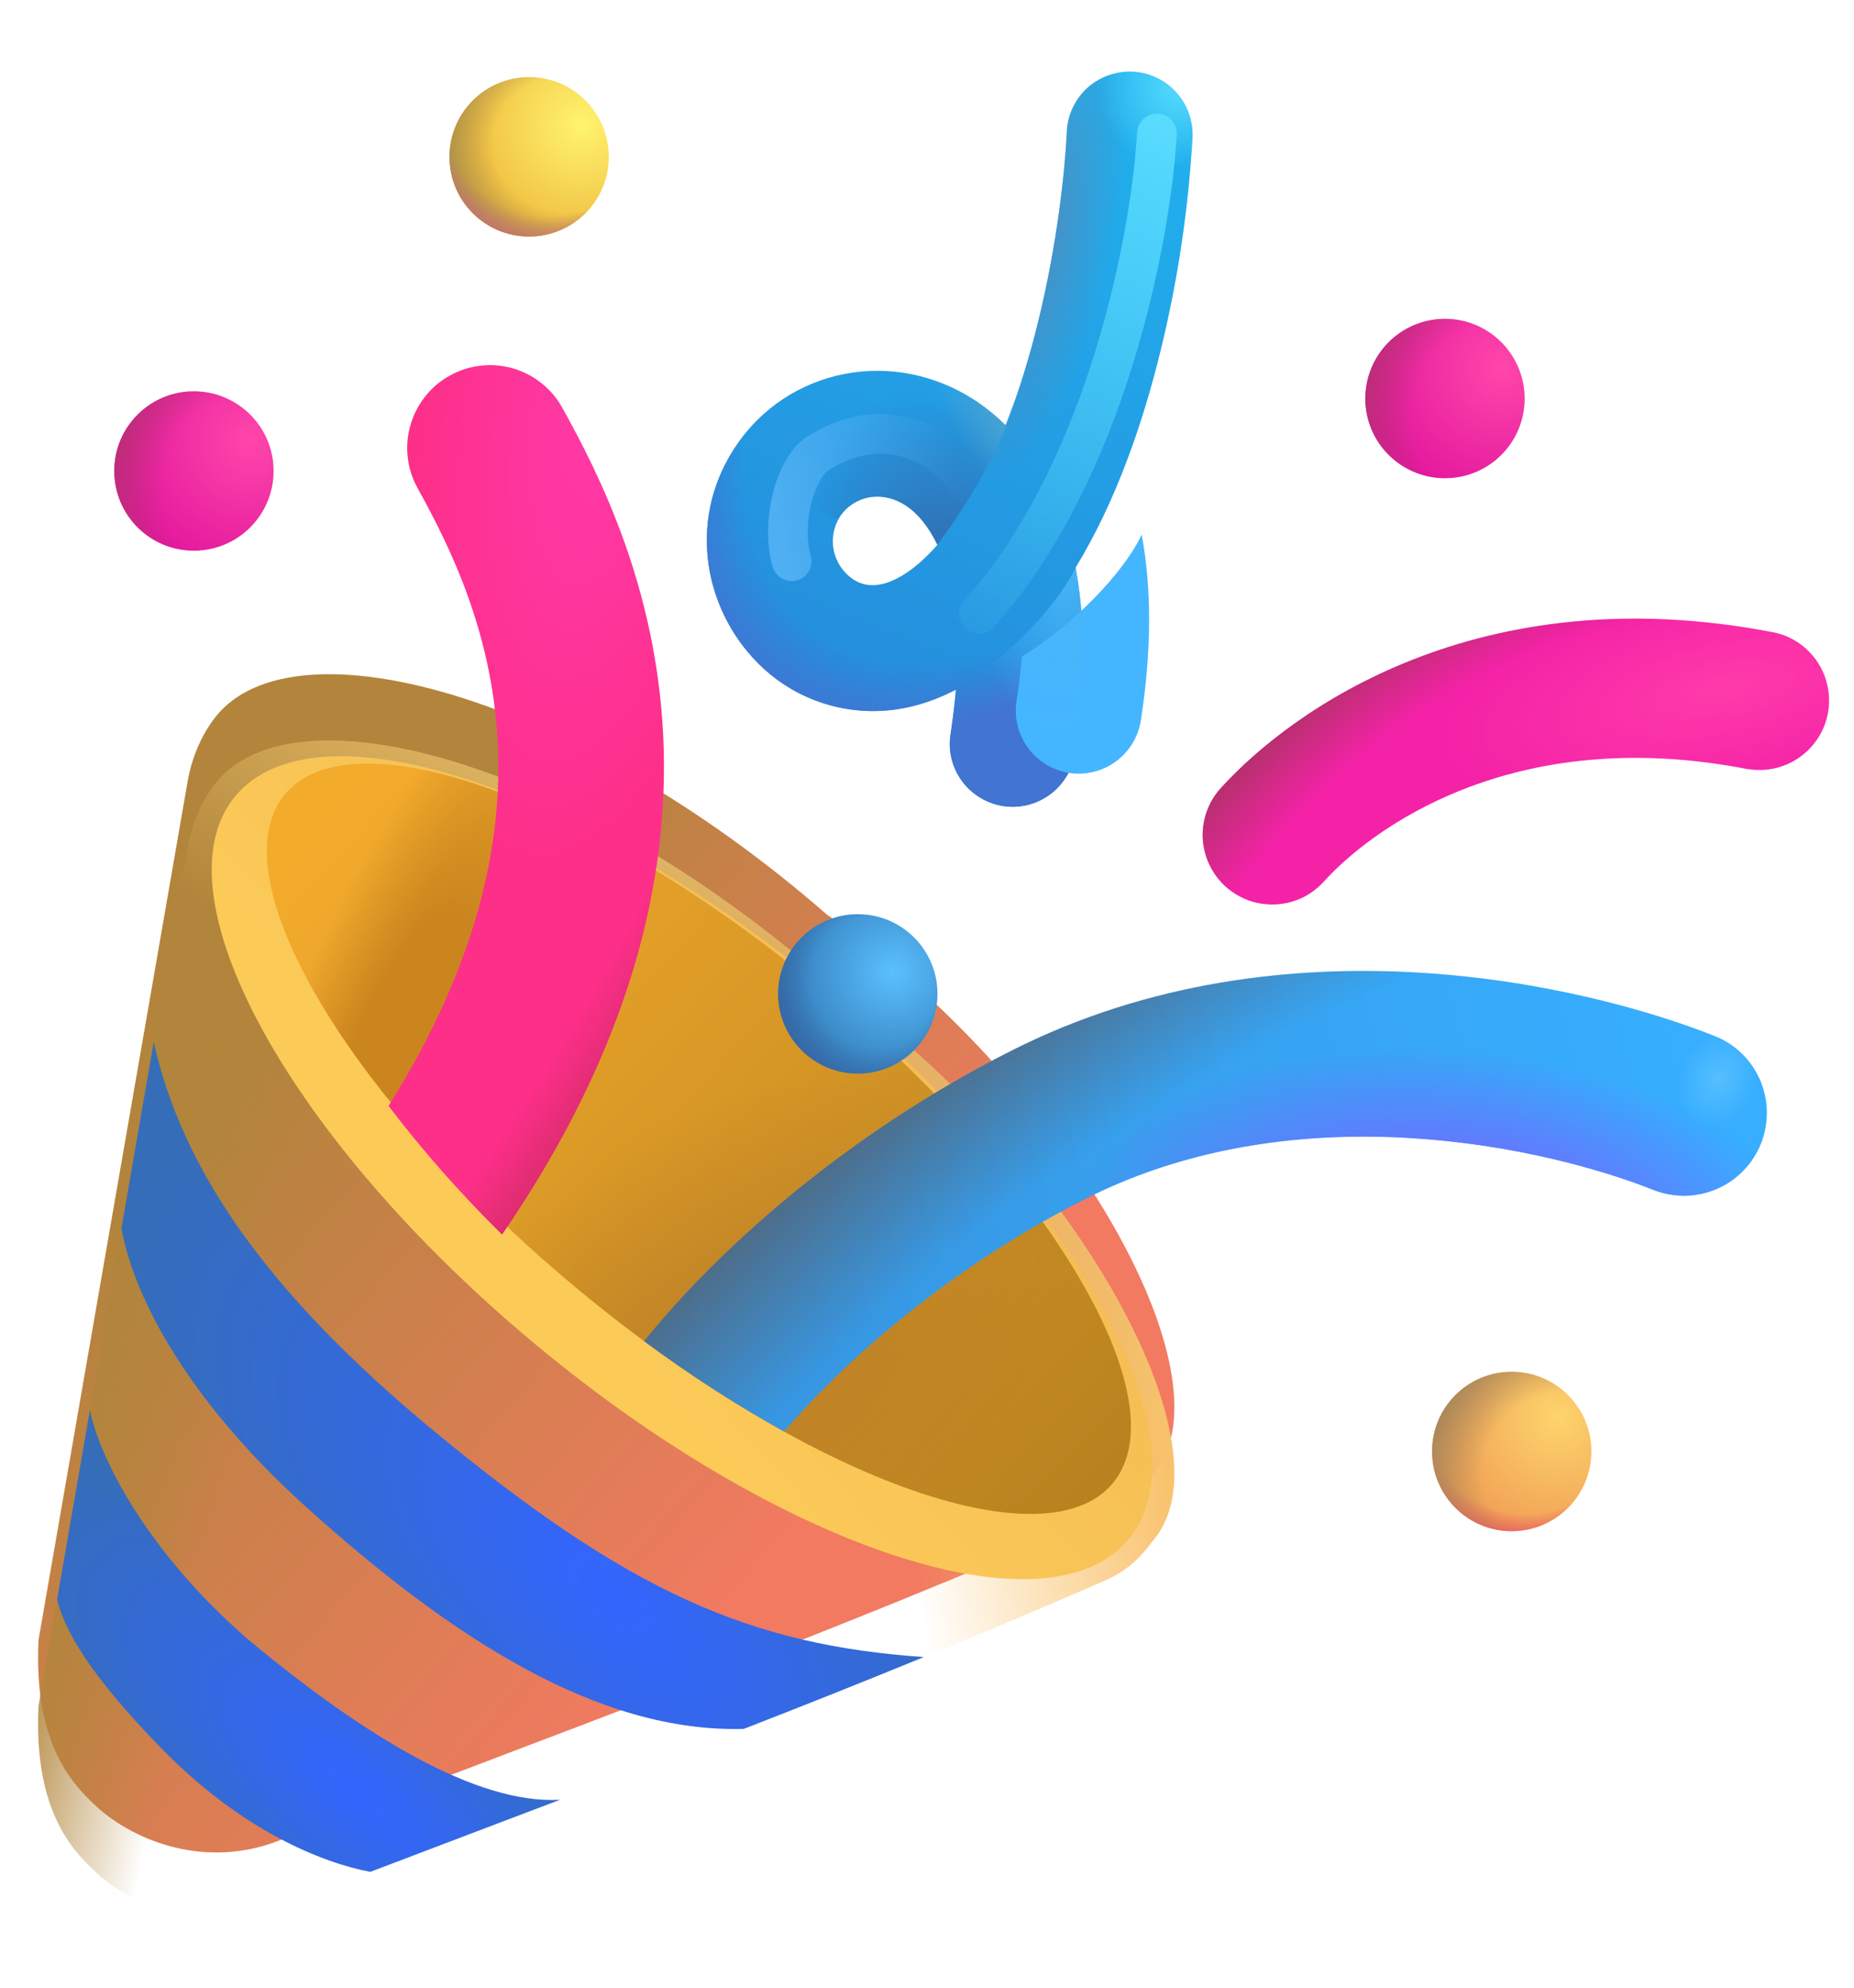 <svg width="14" height="15" viewBox="0 0 14 15" fill="none" xmlns="http://www.w3.org/2000/svg">
<g filter="url(#filter0_i_37_2883)">
<path d="M8.344 11.928C8.563 11.832 8.654 11.692 8.72 11.61C9.313 10.87 8.049 8.672 6.243 7.401C4.33 5.734 2.223 5.167 1.63 5.907C1.529 6.034 1.449 6.207 1.416 6.402L0.291 12.875C0.252 13.664 0.553 13.964 0.704 14.11C0.978 14.376 1.509 14.601 2.064 14.406C4.205 13.582 6.211 12.858 8.344 11.928Z" fill="url(#paint0_linear_37_2883)"/>
</g>
<path d="M8.344 11.928C8.563 11.832 8.654 11.692 8.72 11.61C9.313 10.87 8.049 8.672 6.243 7.401C4.33 5.734 2.223 5.167 1.63 5.907C1.529 6.034 1.449 6.207 1.416 6.402L0.291 12.875C0.252 13.664 0.553 13.964 0.704 14.11C0.978 14.376 1.509 14.601 2.064 14.406C4.205 13.582 6.211 12.858 8.344 11.928Z" fill="url(#paint1_linear_37_2883)"/>
<path d="M8.344 11.928C8.563 11.832 8.654 11.692 8.72 11.61C9.313 10.87 8.049 8.672 6.243 7.401C4.33 5.734 2.223 5.167 1.63 5.907C1.529 6.034 1.449 6.207 1.416 6.402L0.291 12.875C0.252 13.664 0.553 13.964 0.704 14.11C0.978 14.376 1.509 14.601 2.064 14.406C4.205 13.582 6.211 12.858 8.344 11.928Z" fill="url(#paint2_linear_37_2883)"/>
<path d="M8.344 11.928C8.563 11.832 8.654 11.692 8.72 11.61C9.313 10.87 8.049 8.672 6.243 7.401C4.33 5.734 2.223 5.167 1.63 5.907C1.529 6.034 1.449 6.207 1.416 6.402L0.291 12.875C0.252 13.664 0.553 13.964 0.704 14.11C0.978 14.376 1.509 14.601 2.064 14.406C4.205 13.582 6.211 12.858 8.344 11.928Z" fill="url(#paint3_linear_37_2883)"/>
<g filter="url(#filter1_f_37_2883)">
<path d="M4.042 10.144C5.904 11.693 7.91 12.352 8.522 11.616C9.133 10.881 8.119 9.029 6.257 7.48C4.394 5.932 2.388 5.272 1.777 6.008C1.165 6.743 2.179 8.595 4.042 10.144Z" fill="url(#paint4_linear_37_2883)"/>
</g>
<g filter="url(#filter2_f_37_2883)">
<path d="M4.346 9.714C6.072 11.15 7.888 11.812 8.403 11.193C8.918 10.574 7.936 8.908 6.21 7.473C4.483 6.037 2.667 5.376 2.152 5.994C1.637 6.613 2.62 8.279 4.346 9.714Z" fill="url(#paint5_linear_37_2883)"/>
<path d="M4.346 9.714C6.072 11.15 7.888 11.812 8.403 11.193C8.918 10.574 7.936 8.908 6.21 7.473C4.483 6.037 2.667 5.376 2.152 5.994C1.637 6.613 2.62 8.279 4.346 9.714Z" fill="url(#paint6_radial_37_2883)"/>
<path d="M4.346 9.714C6.072 11.15 7.888 11.812 8.403 11.193C8.918 10.574 7.936 8.908 6.21 7.473C4.483 6.037 2.667 5.376 2.152 5.994C1.637 6.613 2.62 8.279 4.346 9.714Z" fill="url(#paint7_radial_37_2883)"/>
</g>
<path d="M6.478 8.102C6.81 8.102 7.079 7.832 7.079 7.5C7.079 7.168 6.81 6.899 6.478 6.899C6.146 6.899 5.876 7.168 5.876 7.5C5.876 7.832 6.146 8.102 6.478 8.102Z" fill="url(#paint8_radial_37_2883)"/>
<path d="M6.478 8.102C6.81 8.102 7.079 7.832 7.079 7.5C7.079 7.168 6.81 6.899 6.478 6.899C6.146 6.899 5.876 7.168 5.876 7.5C5.876 7.832 6.146 8.102 6.478 8.102Z" fill="url(#paint9_radial_37_2883)"/>
<path d="M11.415 11.555C11.748 11.555 12.017 11.285 12.017 10.953C12.017 10.621 11.748 10.352 11.415 10.352C11.083 10.352 10.814 10.621 10.814 10.953C10.814 11.285 11.083 11.555 11.415 11.555Z" fill="url(#paint10_radial_37_2883)"/>
<path d="M11.415 11.555C11.748 11.555 12.017 11.285 12.017 10.953C12.017 10.621 11.748 10.352 11.415 10.352C11.083 10.352 10.814 10.621 10.814 10.953C10.814 11.285 11.083 11.555 11.415 11.555Z" fill="url(#paint11_radial_37_2883)"/>
<path d="M11.415 11.555C11.748 11.555 12.017 11.285 12.017 10.953C12.017 10.621 11.748 10.352 11.415 10.352C11.083 10.352 10.814 10.621 10.814 10.953C10.814 11.285 11.083 11.555 11.415 11.555Z" fill="url(#paint12_radial_37_2883)"/>
<path d="M10.912 3.609C11.244 3.609 11.513 3.34 11.513 3.008C11.513 2.676 11.244 2.406 10.912 2.406C10.579 2.406 10.31 2.676 10.31 3.008C10.31 3.34 10.579 3.609 10.912 3.609Z" fill="url(#paint13_radial_37_2883)"/>
<path d="M10.912 3.609C11.244 3.609 11.513 3.34 11.513 3.008C11.513 2.676 11.244 2.406 10.912 2.406C10.579 2.406 10.31 2.676 10.31 3.008C10.31 3.34 10.579 3.609 10.912 3.609Z" fill="url(#paint14_radial_37_2883)"/>
<path d="M3.996 1.785C4.328 1.785 4.597 1.516 4.597 1.184C4.597 0.851 4.328 0.582 3.996 0.582C3.663 0.582 3.394 0.851 3.394 1.184C3.394 1.516 3.663 1.785 3.996 1.785Z" fill="url(#paint15_radial_37_2883)"/>
<path d="M3.996 1.785C4.328 1.785 4.597 1.516 4.597 1.184C4.597 0.851 4.328 0.582 3.996 0.582C3.663 0.582 3.394 0.851 3.394 1.184C3.394 1.516 3.663 1.785 3.996 1.785Z" fill="url(#paint16_radial_37_2883)"/>
<path d="M3.996 1.785C4.328 1.785 4.597 1.516 4.597 1.184C4.597 0.851 4.328 0.582 3.996 0.582C3.663 0.582 3.394 0.851 3.394 1.184C3.394 1.516 3.663 1.785 3.996 1.785Z" fill="url(#paint17_radial_37_2883)"/>
<path d="M1.464 4.156C1.796 4.156 2.066 3.887 2.066 3.554C2.066 3.222 1.796 2.953 1.464 2.953C1.132 2.953 0.863 3.222 0.863 3.554C0.863 3.887 1.132 4.156 1.464 4.156Z" fill="url(#paint18_radial_37_2883)"/>
<path d="M1.464 4.156C1.796 4.156 2.066 3.887 2.066 3.554C2.066 3.222 1.796 2.953 1.464 2.953C1.132 2.953 0.863 3.222 0.863 3.554C0.863 3.887 1.132 4.156 1.464 4.156Z" fill="url(#paint19_radial_37_2883)"/>
<path d="M6.976 12.505C5.673 12.414 4.759 12.024 3.279 10.801C2.005 9.749 1.372 8.815 1.161 7.863L0.917 9.27C1.017 9.821 1.447 10.589 2.298 11.36C3.412 12.366 4.521 13.078 5.617 13.047C6.072 12.87 6.525 12.69 6.976 12.505Z" fill="url(#paint20_radial_37_2883)"/>
<path d="M4.229 13.582C3.602 13.617 2.756 13.106 1.877 12.375C1.127 11.727 0.757 11.022 0.679 10.642L0.431 12.071C0.492 12.312 0.679 12.641 1.221 13.196C1.826 13.816 2.435 14.058 2.796 14.126L3.562 13.835L4.229 13.582Z" fill="url(#paint21_radial_37_2883)"/>
<g filter="url(#filter3_i_37_2883)">
<path fill-rule="evenodd" clip-rule="evenodd" d="M12.951 6.055C11.152 5.703 10.089 6.527 9.752 6.897C9.706 6.949 9.65 6.992 9.588 7.023C9.525 7.053 9.457 7.071 9.387 7.075C9.317 7.079 9.247 7.069 9.181 7.046C9.116 7.022 9.055 6.986 9.003 6.939C8.952 6.892 8.91 6.835 8.881 6.772C8.851 6.708 8.835 6.64 8.832 6.57C8.83 6.5 8.841 6.431 8.866 6.365C8.891 6.3 8.928 6.24 8.976 6.19C9.499 5.616 10.913 4.586 13.153 5.024C13.286 5.054 13.402 5.135 13.477 5.25C13.551 5.364 13.578 5.503 13.552 5.637C13.526 5.771 13.448 5.889 13.336 5.967C13.224 6.045 13.086 6.076 12.951 6.054" fill="url(#paint22_radial_37_2883)"/>
<path fill-rule="evenodd" clip-rule="evenodd" d="M12.951 6.055C11.152 5.703 10.089 6.527 9.752 6.897C9.706 6.949 9.65 6.992 9.588 7.023C9.525 7.053 9.457 7.071 9.387 7.075C9.317 7.079 9.247 7.069 9.181 7.046C9.116 7.022 9.055 6.986 9.003 6.939C8.952 6.892 8.91 6.835 8.881 6.772C8.851 6.708 8.835 6.64 8.832 6.57C8.83 6.5 8.841 6.431 8.866 6.365C8.891 6.3 8.928 6.24 8.976 6.19C9.499 5.616 10.913 4.586 13.153 5.024C13.286 5.054 13.402 5.135 13.477 5.25C13.551 5.364 13.578 5.503 13.552 5.637C13.526 5.771 13.448 5.889 13.336 5.967C13.224 6.045 13.086 6.076 12.951 6.054" fill="url(#paint23_radial_37_2883)"/>
</g>
<path fill-rule="evenodd" clip-rule="evenodd" d="M8.552 0.541C8.614 0.544 8.676 0.559 8.732 0.586C8.789 0.612 8.839 0.65 8.881 0.696C8.923 0.742 8.956 0.796 8.977 0.855C8.998 0.913 9.008 0.976 9.005 1.038C8.974 1.579 8.894 2.115 8.765 2.642C8.634 3.179 8.433 3.774 8.122 4.284C8.197 4.682 8.199 5.152 8.117 5.686C8.097 5.81 8.029 5.922 7.928 5.996C7.826 6.071 7.699 6.102 7.575 6.083C7.45 6.063 7.338 5.995 7.264 5.894C7.189 5.792 7.158 5.665 7.178 5.541C7.196 5.422 7.209 5.31 7.218 5.205C7.127 5.252 7.033 5.29 6.935 5.318C6.763 5.367 6.583 5.379 6.407 5.352C6.231 5.325 6.063 5.26 5.915 5.162C5.378 4.804 5.13 4.022 5.546 3.382C5.941 2.774 6.765 2.608 7.391 3.041C7.463 3.091 7.531 3.147 7.594 3.21C7.694 2.957 7.776 2.687 7.842 2.417C7.983 1.841 8.041 1.301 8.056 0.994C8.058 0.931 8.074 0.87 8.1 0.814C8.127 0.757 8.164 0.706 8.21 0.664C8.256 0.622 8.31 0.59 8.369 0.569C8.427 0.548 8.49 0.538 8.552 0.541ZM7.079 4.111C7.007 3.961 6.921 3.871 6.851 3.823C6.655 3.687 6.44 3.75 6.342 3.9C6.294 3.976 6.278 4.067 6.296 4.155C6.315 4.243 6.367 4.321 6.441 4.371C6.501 4.411 6.578 4.431 6.679 4.403C6.771 4.377 6.912 4.302 7.079 4.111Z" fill="url(#paint24_linear_37_2883)"/>
<path fill-rule="evenodd" clip-rule="evenodd" d="M8.552 0.541C8.614 0.544 8.676 0.559 8.732 0.586C8.789 0.612 8.839 0.65 8.881 0.696C8.923 0.742 8.956 0.796 8.977 0.855C8.998 0.913 9.008 0.976 9.005 1.038C8.974 1.579 8.894 2.115 8.765 2.642C8.634 3.179 8.433 3.774 8.122 4.284C8.197 4.682 8.199 5.152 8.117 5.686C8.097 5.81 8.029 5.922 7.928 5.996C7.826 6.071 7.699 6.102 7.575 6.083C7.45 6.063 7.338 5.995 7.264 5.894C7.189 5.792 7.158 5.665 7.178 5.541C7.196 5.422 7.209 5.31 7.218 5.205C7.127 5.252 7.033 5.29 6.935 5.318C6.763 5.367 6.583 5.379 6.407 5.352C6.231 5.325 6.063 5.26 5.915 5.162C5.378 4.804 5.13 4.022 5.546 3.382C5.941 2.774 6.765 2.608 7.391 3.041C7.463 3.091 7.531 3.147 7.594 3.21C7.694 2.957 7.776 2.687 7.842 2.417C7.983 1.841 8.041 1.301 8.056 0.994C8.058 0.931 8.074 0.87 8.1 0.814C8.127 0.757 8.164 0.706 8.21 0.664C8.256 0.622 8.31 0.59 8.369 0.569C8.427 0.548 8.49 0.538 8.552 0.541ZM7.079 4.111C7.007 3.961 6.921 3.871 6.851 3.823C6.655 3.687 6.44 3.75 6.342 3.9C6.294 3.976 6.278 4.067 6.296 4.155C6.315 4.243 6.367 4.321 6.441 4.371C6.501 4.411 6.578 4.431 6.679 4.403C6.771 4.377 6.912 4.302 7.079 4.111Z" fill="url(#paint25_radial_37_2883)"/>
<path fill-rule="evenodd" clip-rule="evenodd" d="M8.552 0.541C8.614 0.544 8.676 0.559 8.732 0.586C8.789 0.612 8.839 0.65 8.881 0.696C8.923 0.742 8.956 0.796 8.977 0.855C8.998 0.913 9.008 0.976 9.005 1.038C8.974 1.579 8.894 2.115 8.765 2.642C8.634 3.179 8.433 3.774 8.122 4.284C8.197 4.682 8.199 5.152 8.117 5.686C8.097 5.81 8.029 5.922 7.928 5.996C7.826 6.071 7.699 6.102 7.575 6.083C7.45 6.063 7.338 5.995 7.264 5.894C7.189 5.792 7.158 5.665 7.178 5.541C7.196 5.422 7.209 5.31 7.218 5.205C7.127 5.252 7.033 5.29 6.935 5.318C6.763 5.367 6.583 5.379 6.407 5.352C6.231 5.325 6.063 5.26 5.915 5.162C5.378 4.804 5.13 4.022 5.546 3.382C5.941 2.774 6.765 2.608 7.391 3.041C7.463 3.091 7.531 3.147 7.594 3.21C7.694 2.957 7.776 2.687 7.842 2.417C7.983 1.841 8.041 1.301 8.056 0.994C8.058 0.931 8.074 0.87 8.1 0.814C8.127 0.757 8.164 0.706 8.21 0.664C8.256 0.622 8.31 0.59 8.369 0.569C8.427 0.548 8.49 0.538 8.552 0.541ZM7.079 4.111C7.007 3.961 6.921 3.871 6.851 3.823C6.655 3.687 6.44 3.75 6.342 3.9C6.294 3.976 6.278 4.067 6.296 4.155C6.315 4.243 6.367 4.321 6.441 4.371C6.501 4.411 6.578 4.431 6.679 4.403C6.771 4.377 6.912 4.302 7.079 4.111Z" fill="url(#paint26_radial_37_2883)"/>
<path fill-rule="evenodd" clip-rule="evenodd" d="M8.552 0.541C8.614 0.544 8.676 0.559 8.732 0.586C8.789 0.612 8.839 0.65 8.881 0.696C8.923 0.742 8.956 0.796 8.977 0.855C8.998 0.913 9.008 0.976 9.005 1.038C8.974 1.579 8.894 2.115 8.765 2.642C8.634 3.179 8.433 3.774 8.122 4.284C8.197 4.682 8.199 5.152 8.117 5.686C8.097 5.81 8.029 5.922 7.928 5.996C7.826 6.071 7.699 6.102 7.575 6.083C7.45 6.063 7.338 5.995 7.264 5.894C7.189 5.792 7.158 5.665 7.178 5.541C7.196 5.422 7.209 5.31 7.218 5.205C7.127 5.252 7.033 5.29 6.935 5.318C6.763 5.367 6.583 5.379 6.407 5.352C6.231 5.325 6.063 5.26 5.915 5.162C5.378 4.804 5.13 4.022 5.546 3.382C5.941 2.774 6.765 2.608 7.391 3.041C7.463 3.091 7.531 3.147 7.594 3.21C7.694 2.957 7.776 2.687 7.842 2.417C7.983 1.841 8.041 1.301 8.056 0.994C8.058 0.931 8.074 0.87 8.1 0.814C8.127 0.757 8.164 0.706 8.21 0.664C8.256 0.622 8.31 0.59 8.369 0.569C8.427 0.548 8.49 0.538 8.552 0.541ZM7.079 4.111C7.007 3.961 6.921 3.871 6.851 3.823C6.655 3.687 6.44 3.75 6.342 3.9C6.294 3.976 6.278 4.067 6.296 4.155C6.315 4.243 6.367 4.321 6.441 4.371C6.501 4.411 6.578 4.431 6.679 4.403C6.771 4.377 6.912 4.302 7.079 4.111Z" fill="url(#paint27_radial_37_2883)"/>
<path fill-rule="evenodd" clip-rule="evenodd" d="M5.921 10.803C5.554 10.599 5.201 10.371 4.864 10.121C5.407 9.447 6.377 8.564 7.642 7.927C9.721 6.879 12.013 7.447 12.947 7.818C13.024 7.848 13.093 7.893 13.152 7.95C13.211 8.007 13.258 8.075 13.291 8.151C13.323 8.226 13.341 8.307 13.342 8.389C13.343 8.471 13.328 8.553 13.298 8.629C13.268 8.705 13.223 8.775 13.165 8.834C13.108 8.893 13.04 8.94 12.965 8.972C12.889 9.005 12.808 9.022 12.726 9.024C12.644 9.025 12.563 9.01 12.486 8.98C11.686 8.662 9.814 8.232 8.205 9.043C7.144 9.578 6.355 10.297 5.921 10.803Z" fill="url(#paint28_linear_37_2883)"/>
<path fill-rule="evenodd" clip-rule="evenodd" d="M5.921 10.803C5.554 10.599 5.201 10.371 4.864 10.121C5.407 9.447 6.377 8.564 7.642 7.927C9.721 6.879 12.013 7.447 12.947 7.818C13.024 7.848 13.093 7.893 13.152 7.95C13.211 8.007 13.258 8.075 13.291 8.151C13.323 8.226 13.341 8.307 13.342 8.389C13.343 8.471 13.328 8.553 13.298 8.629C13.268 8.705 13.223 8.775 13.165 8.834C13.108 8.893 13.04 8.94 12.965 8.972C12.889 9.005 12.808 9.022 12.726 9.024C12.644 9.025 12.563 9.01 12.486 8.98C11.686 8.662 9.814 8.232 8.205 9.043C7.144 9.578 6.355 10.297 5.921 10.803Z" fill="url(#paint29_radial_37_2883)"/>
<path fill-rule="evenodd" clip-rule="evenodd" d="M5.921 10.803C5.554 10.599 5.201 10.371 4.864 10.121C5.407 9.447 6.377 8.564 7.642 7.927C9.721 6.879 12.013 7.447 12.947 7.818C13.024 7.848 13.093 7.893 13.152 7.95C13.211 8.007 13.258 8.075 13.291 8.151C13.323 8.226 13.341 8.307 13.342 8.389C13.343 8.471 13.328 8.553 13.298 8.629C13.268 8.705 13.223 8.775 13.165 8.834C13.108 8.893 13.04 8.94 12.965 8.972C12.889 9.005 12.808 9.022 12.726 9.024C12.644 9.025 12.563 9.01 12.486 8.98C11.686 8.662 9.814 8.232 8.205 9.043C7.144 9.578 6.355 10.297 5.921 10.803Z" fill="url(#paint30_radial_37_2883)"/>
<path fill-rule="evenodd" clip-rule="evenodd" d="M5.921 10.803C5.554 10.599 5.201 10.371 4.864 10.121C5.407 9.447 6.377 8.564 7.642 7.927C9.721 6.879 12.013 7.447 12.947 7.818C13.024 7.848 13.093 7.893 13.152 7.95C13.211 8.007 13.258 8.075 13.291 8.151C13.323 8.226 13.341 8.307 13.342 8.389C13.343 8.471 13.328 8.553 13.298 8.629C13.268 8.705 13.223 8.775 13.165 8.834C13.108 8.893 13.04 8.94 12.965 8.972C12.889 9.005 12.808 9.022 12.726 9.024C12.644 9.025 12.563 9.01 12.486 8.98C11.686 8.662 9.814 8.232 8.205 9.043C7.144 9.578 6.355 10.297 5.921 10.803Z" fill="url(#paint31_radial_37_2883)"/>
<g filter="url(#filter4_i_37_2883)">
<path fill-rule="evenodd" clip-rule="evenodd" d="M4.096 2.827C4.056 2.755 4.003 2.692 3.938 2.641C3.874 2.59 3.8 2.552 3.721 2.529C3.642 2.507 3.559 2.5 3.478 2.51C3.396 2.519 3.317 2.545 3.246 2.585C3.174 2.624 3.111 2.678 3.06 2.743C3.009 2.807 2.971 2.881 2.949 2.96C2.926 3.039 2.919 3.121 2.929 3.203C2.938 3.284 2.964 3.363 3.004 3.435C3.257 3.89 3.569 4.534 3.609 5.362C3.644 6.083 3.474 6.998 2.784 8.096C3.046 8.439 3.332 8.763 3.641 9.066C4.615 7.649 4.91 6.38 4.858 5.301C4.804 4.186 4.382 3.34 4.096 2.827Z" fill="url(#paint32_radial_37_2883)"/>
<path fill-rule="evenodd" clip-rule="evenodd" d="M4.096 2.827C4.056 2.755 4.003 2.692 3.938 2.641C3.874 2.59 3.8 2.552 3.721 2.529C3.642 2.507 3.559 2.5 3.478 2.51C3.396 2.519 3.317 2.545 3.246 2.585C3.174 2.624 3.111 2.678 3.06 2.743C3.009 2.807 2.971 2.881 2.949 2.96C2.926 3.039 2.919 3.121 2.929 3.203C2.938 3.284 2.964 3.363 3.004 3.435C3.257 3.89 3.569 4.534 3.609 5.362C3.644 6.083 3.474 6.998 2.784 8.096C3.046 8.439 3.332 8.763 3.641 9.066C4.615 7.649 4.91 6.38 4.858 5.301C4.804 4.186 4.382 3.34 4.096 2.827Z" fill="url(#paint33_radial_37_2883)"/>
</g>
<path d="M5.428 3.606C5.458 3.53 5.498 3.455 5.545 3.382C5.94 2.773 6.764 2.608 7.39 3.041C7.462 3.091 7.53 3.147 7.593 3.209C7.613 3.158 7.633 3.105 7.652 3.052L7.655 3.062C7.526 3.467 7.238 3.901 7.077 4.11C7.005 3.96 6.92 3.87 6.85 3.822C6.654 3.687 6.438 3.75 6.341 3.899C6.338 3.905 6.334 3.911 6.331 3.917L5.428 3.606Z" fill="url(#paint34_radial_37_2883)"/>
<path d="M5.428 3.606C5.458 3.53 5.498 3.455 5.545 3.382C5.94 2.773 6.764 2.608 7.39 3.041C7.462 3.091 7.53 3.147 7.593 3.209C7.613 3.158 7.633 3.105 7.652 3.052L7.655 3.062C7.526 3.467 7.238 3.901 7.077 4.11C7.005 3.96 6.92 3.87 6.85 3.822C6.654 3.687 6.438 3.75 6.341 3.899C6.338 3.905 6.334 3.911 6.331 3.917L5.428 3.606Z" fill="url(#paint35_radial_37_2883)"/>
<g filter="url(#filter5_i_37_2883)">
<path d="M8.121 4.284C8.196 4.682 8.198 5.152 8.115 5.686C8.096 5.81 8.028 5.922 7.927 5.996C7.825 6.071 7.698 6.102 7.573 6.083C7.449 6.063 7.337 5.995 7.263 5.894C7.188 5.792 7.157 5.665 7.176 5.541C7.195 5.422 7.208 5.31 7.216 5.206C7.707 4.897 8.031 4.487 8.121 4.284Z" fill="#44B6FF"/>
</g>
<path d="M8.121 4.284C8.196 4.682 8.198 5.152 8.115 5.686C8.096 5.81 8.028 5.922 7.927 5.996C7.825 6.071 7.698 6.102 7.573 6.083C7.449 6.063 7.337 5.995 7.263 5.894C7.188 5.792 7.157 5.665 7.176 5.541C7.195 5.422 7.208 5.31 7.216 5.206C7.707 4.897 8.031 4.487 8.121 4.284Z" fill="url(#paint36_radial_37_2883)"/>
<g filter="url(#filter6_f_37_2883)">
<path d="M7.275 3.586C7.142 3.406 6.716 3.086 6.181 3.418C6.001 3.53 5.896 3.949 5.978 4.235" stroke="url(#paint37_linear_37_2883)" stroke-width="0.3" stroke-linecap="round"/>
</g>
<g filter="url(#filter7_f_37_2883)">
<path d="M8.736 1.008C8.694 1.763 8.367 3.546 7.392 4.633" stroke="url(#paint38_linear_37_2883)" stroke-width="0.3" stroke-linecap="round"/>
</g>
<defs>
<filter id="filter0_i_37_2883" x="0.287" y="5.088" width="8.581" height="9.392" filterUnits="userSpaceOnUse" color-interpolation-filters="sRGB">
<feFlood flood-opacity="0" result="BackgroundImageFix"/>
<feBlend mode="normal" in="SourceGraphic" in2="BackgroundImageFix" result="shape"/>
<feColorMatrix in="SourceAlpha" type="matrix" values="0 0 0 0 0 0 0 0 0 0 0 0 0 0 0 0 0 0 127 0" result="hardAlpha"/>
<feOffset dy="-0.5"/>
<feGaussianBlur stdDeviation="0.5"/>
<feComposite in2="hardAlpha" operator="arithmetic" k2="-1" k3="1"/>
<feColorMatrix type="matrix" values="0 0 0 0 0.925 0 0 0 0 0.349 0 0 0 0 0.384 0 0 0 1 0"/>
<feBlend mode="normal" in2="shape" result="effect1_innerShadow_37_2883"/>
</filter>
<filter id="filter1_f_37_2883" x="1.099" y="5.207" width="8.101" height="7.21" filterUnits="userSpaceOnUse" color-interpolation-filters="sRGB">
<feFlood flood-opacity="0" result="BackgroundImageFix"/>
<feBlend mode="normal" in="SourceGraphic" in2="BackgroundImageFix" result="shape"/>
<feGaussianBlur stdDeviation="0.25" result="effect1_foregroundBlur_37_2883"/>
</filter>
<filter id="filter2_f_37_2883" x="1.815" y="5.562" width="6.925" height="6.062" filterUnits="userSpaceOnUse" color-interpolation-filters="sRGB">
<feFlood flood-opacity="0" result="BackgroundImageFix"/>
<feBlend mode="normal" in="SourceGraphic" in2="BackgroundImageFix" result="shape"/>
<feGaussianBlur stdDeviation="0.1" result="effect1_foregroundBlur_37_2883"/>
</filter>
<filter id="filter3_i_37_2883" x="8.832" y="4.668" width="4.979" height="2.408" filterUnits="userSpaceOnUse" color-interpolation-filters="sRGB">
<feFlood flood-opacity="0" result="BackgroundImageFix"/>
<feBlend mode="normal" in="SourceGraphic" in2="BackgroundImageFix" result="shape"/>
<feColorMatrix in="SourceAlpha" type="matrix" values="0 0 0 0 0 0 0 0 0 0 0 0 0 0 0 0 0 0 127 0" result="hardAlpha"/>
<feOffset dx="0.25" dy="-0.25"/>
<feGaussianBlur stdDeviation="0.25"/>
<feComposite in2="hardAlpha" operator="arithmetic" k2="-1" k3="1"/>
<feColorMatrix type="matrix" values="0 0 0 0 0.722 0 0 0 0 0.271 0 0 0 0 0.471 0 0 0 1 0"/>
<feBlend mode="normal" in2="shape" result="effect1_innerShadow_37_2883"/>
</filter>
<filter id="filter4_i_37_2883" x="2.784" y="2.505" width="2.23" height="6.81" filterUnits="userSpaceOnUse" color-interpolation-filters="sRGB">
<feFlood flood-opacity="0" result="BackgroundImageFix"/>
<feBlend mode="normal" in="SourceGraphic" in2="BackgroundImageFix" result="shape"/>
<feColorMatrix in="SourceAlpha" type="matrix" values="0 0 0 0 0 0 0 0 0 0 0 0 0 0 0 0 0 0 127 0" result="hardAlpha"/>
<feOffset dx="0.15" dy="0.25"/>
<feGaussianBlur stdDeviation="0.5"/>
<feComposite in2="hardAlpha" operator="arithmetic" k2="-1" k3="1"/>
<feColorMatrix type="matrix" values="0 0 0 0 0.722 0 0 0 0 0.184 0 0 0 0 0.447 0 0 0 1 0"/>
<feBlend mode="normal" in2="shape" result="effect1_innerShadow_37_2883"/>
</filter>
<filter id="filter5_i_37_2883" x="7.171" y="4.034" width="1.506" height="2.054" filterUnits="userSpaceOnUse" color-interpolation-filters="sRGB">
<feFlood flood-opacity="0" result="BackgroundImageFix"/>
<feBlend mode="normal" in="SourceGraphic" in2="BackgroundImageFix" result="shape"/>
<feColorMatrix in="SourceAlpha" type="matrix" values="0 0 0 0 0 0 0 0 0 0 0 0 0 0 0 0 0 0 127 0" result="hardAlpha"/>
<feOffset dx="0.5" dy="-0.25"/>
<feGaussianBlur stdDeviation="0.325"/>
<feComposite in2="hardAlpha" operator="arithmetic" k2="-1" k3="1"/>
<feColorMatrix type="matrix" values="0 0 0 0 0.239 0 0 0 0 0.439 0 0 0 0 0.769 0 0 0 1 0"/>
<feBlend mode="normal" in2="shape" result="effect1_innerShadow_37_2883"/>
</filter>
<filter id="filter6_f_37_2883" x="5.5" y="2.824" width="2.225" height="1.861" filterUnits="userSpaceOnUse" color-interpolation-filters="sRGB">
<feFlood flood-opacity="0" result="BackgroundImageFix"/>
<feBlend mode="normal" in="SourceGraphic" in2="BackgroundImageFix" result="shape"/>
<feGaussianBlur stdDeviation="0.15" result="effect1_foregroundBlur_37_2883"/>
</filter>
<filter id="filter7_f_37_2883" x="6.792" y="0.408" width="2.544" height="4.825" filterUnits="userSpaceOnUse" color-interpolation-filters="sRGB">
<feFlood flood-opacity="0" result="BackgroundImageFix"/>
<feBlend mode="normal" in="SourceGraphic" in2="BackgroundImageFix" result="shape"/>
<feGaussianBlur stdDeviation="0.225" result="effect1_foregroundBlur_37_2883"/>
</filter>
<linearGradient id="paint0_linear_37_2883" x1="1.111" y1="9.492" x2="5.142" y2="12.992" gradientUnits="userSpaceOnUse">
<stop stop-color="#B3843C"/>
<stop offset="1" stop-color="#F17A61"/>
</linearGradient>
<linearGradient id="paint1_linear_37_2883" x1="0.666" y1="10.034" x2="1.845" y2="10.274" gradientUnits="userSpaceOnUse">
<stop stop-color="#B1853B"/>
<stop offset="1" stop-color="#B1853B" stop-opacity="0"/>
</linearGradient>
<linearGradient id="paint2_linear_37_2883" x1="8.868" y1="11.414" x2="6.877" y2="11.742" gradientUnits="userSpaceOnUse">
<stop stop-color="#F9C26C"/>
<stop offset="1" stop-color="#F9C26C" stop-opacity="0"/>
</linearGradient>
<linearGradient id="paint3_linear_37_2883" x1="4.578" y1="5.696" x2="3.299" y2="7.867" gradientUnits="userSpaceOnUse">
<stop stop-color="#E6BF69"/>
<stop offset="1" stop-color="#E6BF69" stop-opacity="0"/>
</linearGradient>
<linearGradient id="paint4_linear_37_2883" x1="4.142" y1="10.043" x2="6.738" y2="7.726" gradientUnits="userSpaceOnUse">
<stop stop-color="#FCCB57"/>
<stop offset="1" stop-color="#F5BD55"/>
</linearGradient>
<linearGradient id="paint5_linear_37_2883" x1="2.533" y1="6.101" x2="8.611" y2="11.68" gradientUnits="userSpaceOnUse">
<stop stop-color="#F3AB2C"/>
<stop offset="1" stop-color="#B57F1E"/>
</linearGradient>
<radialGradient id="paint6_radial_37_2883" cx="0" cy="0" r="1" gradientUnits="userSpaceOnUse" gradientTransform="translate(2.955 8.18) rotate(-69.379) scale(3.239 0.907)">
<stop offset="0.423" stop-color="#CA851E"/>
<stop offset="1" stop-color="#CA851E" stop-opacity="0"/>
</radialGradient>
<radialGradient id="paint7_radial_37_2883" cx="0" cy="0" r="1" gradientUnits="userSpaceOnUse" gradientTransform="translate(5.533 10.383) rotate(-33.351) scale(3.255 1.906)">
<stop stop-color="#BC7F28"/>
<stop offset="1" stop-color="#BC7F28" stop-opacity="0"/>
</radialGradient>
<radialGradient id="paint8_radial_37_2883" cx="0" cy="0" r="1" gradientUnits="userSpaceOnUse" gradientTransform="translate(6.744 7.336) rotate(138.668) scale(0.864)">
<stop stop-color="#5AC0FF"/>
<stop offset="1" stop-color="#3279B6"/>
</radialGradient>
<radialGradient id="paint9_radial_37_2883" cx="0" cy="0" r="1" gradientUnits="userSpaceOnUse" gradientTransform="translate(6.596 7.417) rotate(160.051) scale(0.867 0.951)">
<stop offset="0.535" stop-color="#3A619E" stop-opacity="0"/>
<stop offset="1" stop-color="#3A619E"/>
</radialGradient>
<radialGradient id="paint10_radial_37_2883" cx="0" cy="0" r="1" gradientUnits="userSpaceOnUse" gradientTransform="translate(11.764 10.699) rotate(134.569) scale(0.989)">
<stop stop-color="#FDD46C"/>
<stop offset="1" stop-color="#F09C53"/>
</radialGradient>
<radialGradient id="paint11_radial_37_2883" cx="0" cy="0" r="1" gradientUnits="userSpaceOnUse" gradientTransform="translate(11.527 10.647) rotate(100.827) scale(0.979)">
<stop offset="0.792" stop-color="#E76260" stop-opacity="0"/>
<stop offset="0.964" stop-color="#E76260"/>
</radialGradient>
<radialGradient id="paint12_radial_37_2883" cx="0" cy="0" r="1" gradientUnits="userSpaceOnUse" gradientTransform="translate(11.703 11.053) rotate(-147.558) scale(0.992 1.168)">
<stop offset="0.482" stop-color="#AA885A" stop-opacity="0"/>
<stop offset="0.907" stop-color="#AA885A"/>
</radialGradient>
<radialGradient id="paint13_radial_37_2883" cx="0" cy="0" r="1" gradientUnits="userSpaceOnUse" gradientTransform="translate(11.342 2.774) rotate(132.387) scale(1.03)">
<stop stop-color="#FF46AA"/>
<stop offset="1" stop-color="#E3189D"/>
</radialGradient>
<radialGradient id="paint14_radial_37_2883" cx="0" cy="0" r="1" gradientUnits="userSpaceOnUse" gradientTransform="translate(11.166 3.117) rotate(-173.29) scale(0.936 1.253)">
<stop offset="0.522" stop-color="#B63173" stop-opacity="0"/>
<stop offset="1" stop-color="#B63173"/>
</radialGradient>
<radialGradient id="paint15_radial_37_2883" cx="0" cy="0" r="1" gradientUnits="userSpaceOnUse" gradientTransform="translate(4.389 0.943) rotate(139.574) scale(0.921)">
<stop stop-color="#FFF46F"/>
<stop offset="1" stop-color="#EFB93C"/>
</radialGradient>
<radialGradient id="paint16_radial_37_2883" cx="0" cy="0" r="1" gradientUnits="userSpaceOnUse" gradientTransform="translate(4.258 1.086) rotate(-178.519) scale(0.957 0.911)">
<stop offset="0.559" stop-color="#AA904B" stop-opacity="0"/>
<stop offset="0.944" stop-color="#AA904B"/>
</radialGradient>
<radialGradient id="paint17_radial_37_2883" cx="0" cy="0" r="1" gradientUnits="userSpaceOnUse" gradientTransform="translate(4.15 0.844) rotate(102.339) scale(1.024)">
<stop offset="0.772" stop-color="#C47072" stop-opacity="0"/>
<stop offset="1" stop-color="#C47072"/>
</radialGradient>
<radialGradient id="paint18_radial_37_2883" cx="0" cy="0" r="1" gradientUnits="userSpaceOnUse" gradientTransform="translate(1.896 3.321) rotate(132.387) scale(1.03)">
<stop stop-color="#FF46AA"/>
<stop offset="1" stop-color="#E3189D"/>
</radialGradient>
<radialGradient id="paint19_radial_37_2883" cx="0" cy="0" r="1" gradientUnits="userSpaceOnUse" gradientTransform="translate(1.718 3.664) rotate(-173.29) scale(0.936 1.253)">
<stop offset="0.522" stop-color="#B63173" stop-opacity="0"/>
<stop offset="1" stop-color="#B63173"/>
</radialGradient>
<radialGradient id="paint20_radial_37_2883" cx="0" cy="0" r="1" gradientUnits="userSpaceOnUse" gradientTransform="translate(4.611 12.039) rotate(133.21) scale(2.122 4.647)">
<stop stop-color="#3365FF"/>
<stop offset="1" stop-color="#356DB9"/>
</radialGradient>
<radialGradient id="paint21_radial_37_2883" cx="0" cy="0" r="1" gradientUnits="userSpaceOnUse" gradientTransform="translate(2.705 13.508) rotate(131.598) scale(1.31 3.314)">
<stop stop-color="#3365FF"/>
<stop offset="1" stop-color="#356DB9"/>
</radialGradient>
<radialGradient id="paint22_radial_37_2883" cx="0" cy="0" r="1" gradientUnits="userSpaceOnUse" gradientTransform="translate(12.767 5.445) rotate(168.283) scale(2.154 0.804)">
<stop stop-color="#FF3BA9"/>
<stop offset="1" stop-color="#F422A7"/>
</radialGradient>
<radialGradient id="paint23_radial_37_2883" cx="0" cy="0" r="1" gradientUnits="userSpaceOnUse" gradientTransform="translate(11.208 7.164) rotate(-127.355) scale(2.221 3.959)">
<stop offset="0.752" stop-color="#B8306F" stop-opacity="0"/>
<stop offset="1" stop-color="#B8306F"/>
</radialGradient>
<linearGradient id="paint24_linear_37_2883" x1="8.531" y1="0.541" x2="6.29" y2="5.912" gradientUnits="userSpaceOnUse">
<stop stop-color="#20B2EE"/>
<stop offset="1" stop-color="#2689DA"/>
</linearGradient>
<radialGradient id="paint25_radial_37_2883" cx="0" cy="0" r="1" gradientUnits="userSpaceOnUse" gradientTransform="translate(8.039 2.286) rotate(128.217) scale(3.88 2.373)">
<stop offset="0.802" stop-color="#4274D2" stop-opacity="0"/>
<stop offset="0.951" stop-color="#4274D2"/>
</radialGradient>
<radialGradient id="paint26_radial_37_2883" cx="0" cy="0" r="1" gradientUnits="userSpaceOnUse" gradientTransform="translate(7.845 1.836) rotate(12.095) scale(0.559 1.878)">
<stop stop-color="#4D8EC0"/>
<stop offset="1" stop-color="#4D8EC0" stop-opacity="0"/>
</radialGradient>
<radialGradient id="paint27_radial_37_2883" cx="0" cy="0" r="1" gradientUnits="userSpaceOnUse" gradientTransform="translate(8.955 0.625) rotate(141.953) scale(0.685 0.615)">
<stop stop-color="#5ADEFF"/>
<stop offset="1" stop-color="#5ADEFF" stop-opacity="0"/>
</radialGradient>
<linearGradient id="paint28_linear_37_2883" x1="6.225" y1="10.348" x2="12.93" y2="8.591" gradientUnits="userSpaceOnUse">
<stop stop-color="#3797E2"/>
<stop offset="1" stop-color="#37AEFF"/>
</linearGradient>
<radialGradient id="paint29_radial_37_2883" cx="0" cy="0" r="1" gradientUnits="userSpaceOnUse" gradientTransform="translate(8.705 11.443) rotate(-129.838) scale(3.99 10.002)">
<stop offset="0.623" stop-color="#526579" stop-opacity="0"/>
<stop offset="0.962" stop-color="#526579"/>
</radialGradient>
<radialGradient id="paint30_radial_37_2883" cx="0" cy="0" r="1" gradientUnits="userSpaceOnUse" gradientTransform="translate(10.946 9.29) rotate(94.399) scale(1.37 2.754)">
<stop offset="0.396" stop-color="#6972FF"/>
<stop offset="1" stop-color="#6972FF" stop-opacity="0"/>
</radialGradient>
<radialGradient id="paint31_radial_37_2883" cx="0" cy="0" r="1" gradientUnits="userSpaceOnUse" gradientTransform="translate(12.977 8.14) rotate(-68.819) scale(0.376 0.296)">
<stop stop-color="#55BFFF"/>
<stop offset="1" stop-color="#55BFFF" stop-opacity="0"/>
</radialGradient>
<radialGradient id="paint32_radial_37_2883" cx="0" cy="0" r="1" gradientUnits="userSpaceOnUse" gradientTransform="translate(4.422 2.718) rotate(99.423) scale(3.656 1.37)">
<stop stop-color="#FF3AAA"/>
<stop offset="1" stop-color="#FD2F89"/>
</radialGradient>
<radialGradient id="paint33_radial_37_2883" cx="0" cy="0" r="1" gradientUnits="userSpaceOnUse" gradientTransform="translate(2.513 6.488) rotate(31.176) scale(2.404 7.545)">
<stop offset="0.804" stop-color="#DB2C6E" stop-opacity="0"/>
<stop offset="1" stop-color="#DB2C6E"/>
</radialGradient>
<radialGradient id="paint34_radial_37_2883" cx="0" cy="0" r="1" gradientUnits="userSpaceOnUse" gradientTransform="translate(7.21 4.259) rotate(-119.23) scale(1.369 1.023)">
<stop stop-color="#336BAF"/>
<stop offset="1" stop-color="#336BAF" stop-opacity="0"/>
</radialGradient>
<radialGradient id="paint35_radial_37_2883" cx="0" cy="0" r="1" gradientUnits="userSpaceOnUse" gradientTransform="translate(7.655 3.226) rotate(-127.657) scale(0.928 0.376)">
<stop stop-color="#49A4D4"/>
<stop offset="1" stop-color="#49A4D4" stop-opacity="0"/>
</radialGradient>
<radialGradient id="paint36_radial_37_2883" cx="0" cy="0" r="1" gradientUnits="userSpaceOnUse" gradientTransform="translate(8.072 4.243) rotate(94.85) scale(1.294 0.72)">
<stop stop-color="#4AB5F8"/>
<stop offset="1" stop-color="#4AB5F8" stop-opacity="0"/>
</radialGradient>
<linearGradient id="paint37_linear_37_2883" x1="5.798" y1="3.595" x2="7.189" y2="3.254" gradientUnits="userSpaceOnUse">
<stop stop-color="#4EAFF2"/>
<stop offset="1" stop-color="#4EAFF2" stop-opacity="0"/>
</linearGradient>
<linearGradient id="paint38_linear_37_2883" x1="8.627" y1="0.477" x2="6.674" y2="4.977" gradientUnits="userSpaceOnUse">
<stop stop-color="#5BDDFF"/>
<stop offset="1" stop-color="#5BDDFF" stop-opacity="0"/>
</linearGradient>
</defs>
</svg>
